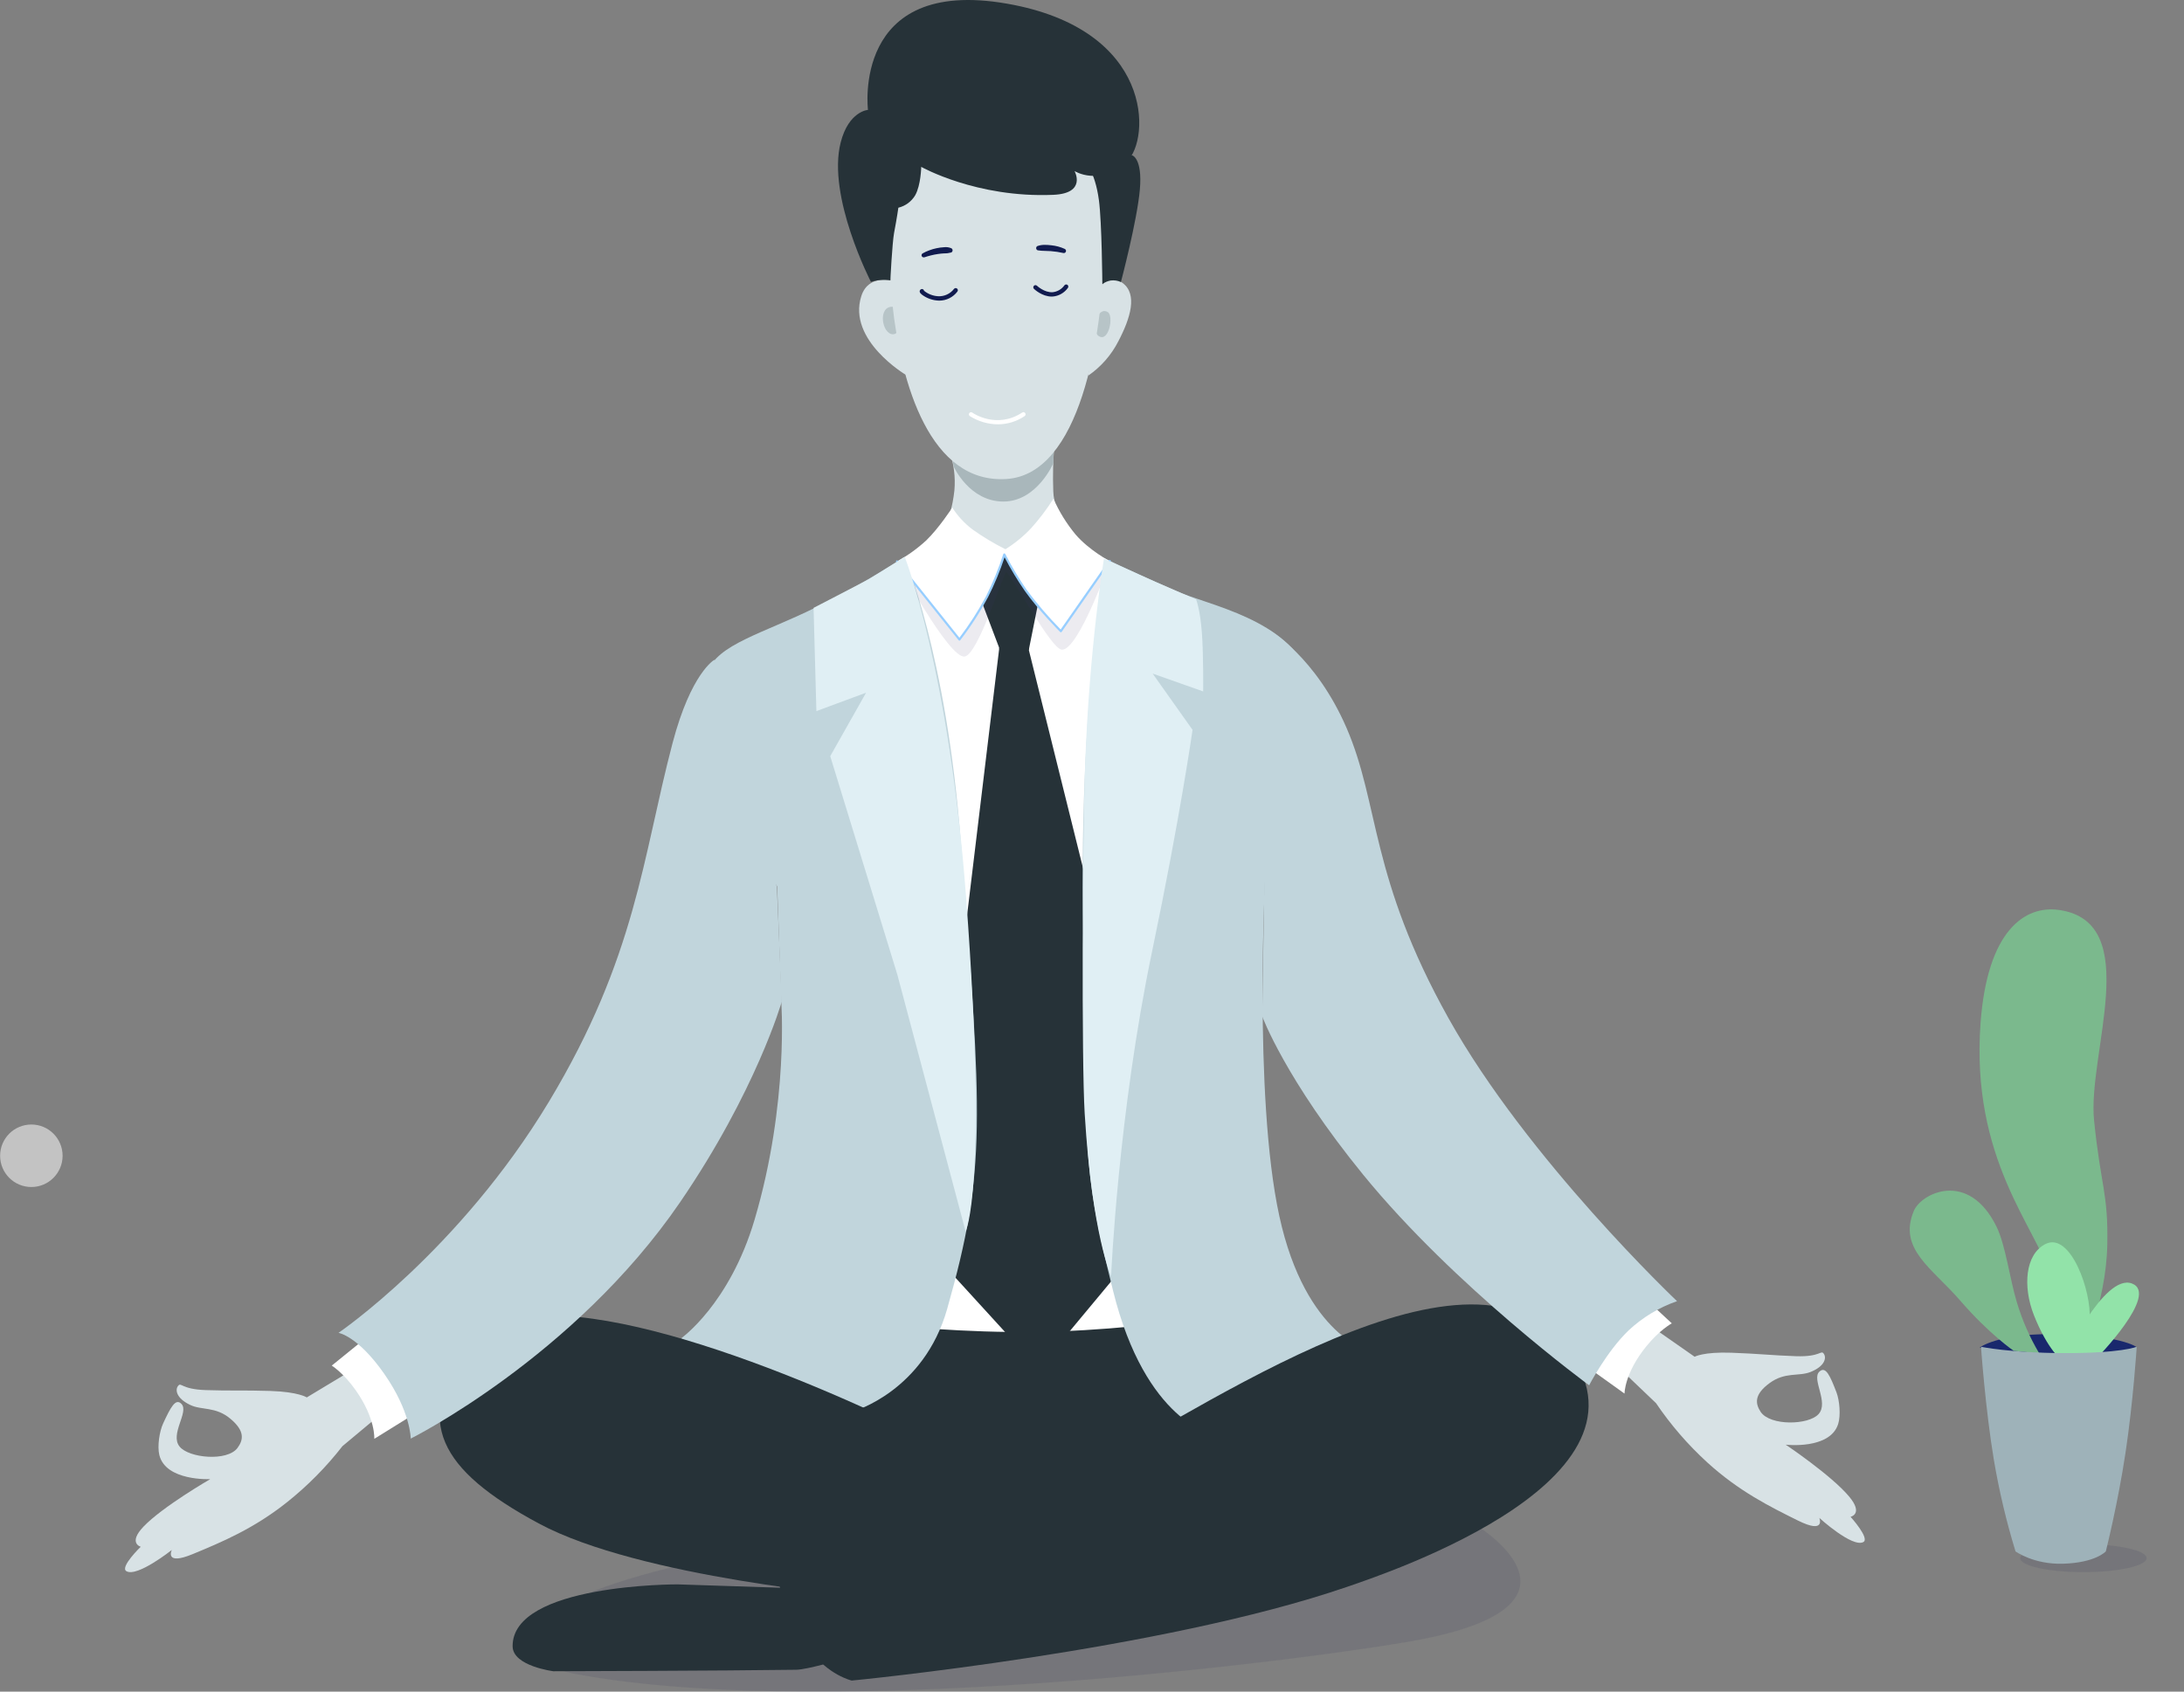 <svg width="142" height="110" viewBox="0 0 142 110" fill="none" xmlns="http://www.w3.org/2000/svg">
  <rect x="0" y="0" width="142" height="110" fill="#808080" stroke="none"/>
  <g clip-path="url(#clip0_2635_2034)">
    <path opacity="0.09" d="M95.877 99.109C95.877 99.109 104.358 104.164 92.681 106.545C87.294 107.644 54.52 112.064 37.39 108.844C33.956 108.197 35.152 106.573 35.398 105.714C36.074 103.342 45.673 101.467 45.673 101.467L95.877 99.109Z" fill="#0C1447"/>
    <path d="M58.829 36.571L65.249 36.066L71.668 36.571L76.419 45.012L79.401 91.565L68.231 97.984L46.901 88.482L55.595 71.195L58.829 36.571Z" fill="white"/>
    <path d="M49.226 85.042C49.226 85.042 58.484 86.721 67.272 86.609C76.059 86.497 84.374 84.596 84.374 84.596C84.374 84.596 82.388 94.773 69.233 96.756C60.55 98.066 49.623 89.706 49.623 89.706L49.226 85.042Z" fill="#263238"/>
    <path d="M64.971 42.131L60.282 81.067L67.524 88.998L74.146 81.037L71.365 60.266L66.867 42.16L64.971 42.131Z" fill="#263238"/>
    <path d="M58.058 18.265C58.058 18.265 56.466 17.788 56 19.258C55.087 22.124 58.897 24.375 58.897 24.375L58.058 18.265Z" fill="#D8E2E5"/>
    <path d="M71.635 18.559C71.635 18.559 72.123 17.757 72.996 18.405C73.969 19.133 73.51 20.671 72.713 22.192C72.254 23.091 71.577 23.862 70.744 24.433L71.635 18.559Z" fill="#D8E2E5"/>
    <path opacity="0.71" d="M72.019 20.288C71.348 19.897 70.868 21.487 71.446 21.858C72.099 22.278 72.43 20.528 72.019 20.288Z" fill="#A9B7BB"/>
    <path opacity="0.71" d="M58.102 19.951C57.024 19.832 57.332 21.774 58.08 21.735C58.581 21.707 58.52 20.657 58.405 20.349C58.364 20.241 58.243 19.971 58.102 19.951Z" fill="#A9B7BB"/>
    <path d="M61.72 29.302C62.019 30.135 62.132 31.023 62.052 31.904C61.803 34.133 61.041 34.77 61.041 34.77L65.237 36.441L69.701 35.124C69.701 35.124 68.522 33.361 68.483 31.954C68.443 30.905 68.47 29.855 68.566 28.811L61.72 29.302Z" fill="#D8E2E5"/>
    <path d="M58.802 36.213C56.933 37.429 54.992 38.533 52.992 39.519C49.679 41.163 46.59 41.91 46.008 43.707C44.597 48.059 50.533 57.65 50.533 57.65L50.789 64.997C50.789 64.997 51.322 71.666 49.063 79.304C47.435 84.814 44.273 87.034 44.273 87.034L55.51 91.761C55.51 91.761 60.066 90.465 61.585 85.107C64.153 76.044 63.859 72.731 62.469 54.725C61.528 42.471 58.802 36.213 58.802 36.213Z" fill="#C1D5DC"/>
    <path d="M71.791 36.285C70.766 43.843 70.303 51.467 70.406 59.094C70.7 75.465 70.252 75.388 72.371 83.938C74.491 92.489 78.888 93.292 78.888 93.292L89.123 87.905C89.123 87.905 84.89 86.926 83.18 79.076C81.469 71.226 82.285 56.514 82.285 56.514C82.285 56.514 86.072 46.326 85.184 43.998C83.751 40.249 78.617 39.381 76.41 38.408C72.879 36.853 71.791 36.285 71.791 36.285Z" fill="#C1D5DC"/>
    <path d="M63.761 38.946L65.015 42.256L66.887 42.275L67.587 38.784L65.408 35.779L63.761 38.946Z" fill="#263238"/>
    <path opacity="0.1" d="M58.352 36.594C58.352 36.594 61.699 42.838 62.72 42.692C63.602 42.566 65.255 37.215 65.418 37.215C65.675 37.215 68.33 42.224 69.042 42.247C70.141 42.284 72.172 36.486 72.172 36.486L65.42 35.758L58.352 36.594Z" fill="#3E3566"/>
    <path d="M61.912 29.861L62.018 30.36C62.018 30.36 63.034 32.607 65.229 32.613C67.424 32.619 68.494 30.106 68.494 30.106L68.509 29.271L61.912 29.861Z" fill="#A9B7BB"/>
    <path d="M50.797 103.244L44.054 103.023C44.054 103.023 33.279 102.982 33.33 107.058C33.346 108.342 35.985 108.672 35.985 108.672C35.985 108.672 47.094 108.643 51.761 108.575C52.505 108.565 54.644 107.917 54.644 107.917L50.797 103.244Z" fill="#263238"/>
    <path d="M69.931 34.755C69.347 34.05 68.863 33.266 68.494 32.428C68.07 33.097 67.593 33.73 67.065 34.321C66.565 34.858 65.995 35.326 65.372 35.714C64.631 35.344 63.92 34.917 63.245 34.438C62.72 34.044 62.27 33.559 61.916 33.007C61.916 33.007 61.051 34.34 60.223 35.14C59.646 35.671 59.007 36.131 58.319 36.51L62.38 41.589C63.055 40.713 63.655 39.781 64.175 38.805C64.619 37.919 64.994 37.001 65.297 36.057C65.712 36.872 66.181 37.658 66.702 38.409C67.395 39.34 68.153 40.221 68.971 41.044L72.151 36.487C72.151 36.487 70.832 35.796 69.931 34.755Z" fill="white"/>
    <path d="M62.384 41.656C62.373 41.656 62.363 41.654 62.353 41.65C62.344 41.645 62.335 41.638 62.329 41.63L58.268 36.551C58.257 36.536 58.251 36.518 58.253 36.499C58.255 36.481 58.264 36.464 58.279 36.452C58.286 36.446 58.294 36.442 58.303 36.439C58.312 36.437 58.321 36.436 58.33 36.437C58.34 36.438 58.348 36.441 58.356 36.445C58.365 36.45 58.372 36.456 58.377 36.463L62.379 41.47C63.029 40.617 63.609 39.713 64.114 38.767C64.556 37.885 64.93 36.97 65.232 36.03C65.235 36.017 65.243 36.005 65.254 35.997C65.265 35.988 65.278 35.983 65.292 35.983C65.305 35.981 65.319 35.984 65.332 35.991C65.344 35.998 65.354 36.007 65.361 36.02C65.773 36.832 66.241 37.615 66.76 38.364C67.434 39.269 68.17 40.127 68.963 40.93L72.098 36.44C72.103 36.432 72.11 36.426 72.118 36.42C72.125 36.416 72.134 36.412 72.143 36.41C72.152 36.409 72.161 36.409 72.17 36.411C72.179 36.413 72.188 36.417 72.195 36.423C72.203 36.428 72.209 36.435 72.214 36.442C72.219 36.45 72.223 36.459 72.225 36.468C72.226 36.477 72.226 36.486 72.224 36.495C72.222 36.504 72.219 36.512 72.214 36.52L69.032 41.082C69.026 41.09 69.019 41.098 69.01 41.103C69.001 41.108 68.991 41.112 68.981 41.113C68.971 41.114 68.96 41.112 68.951 41.109C68.941 41.105 68.933 41.099 68.926 41.091C68.912 41.078 67.519 39.68 66.649 38.449C66.157 37.741 65.711 37.002 65.315 36.237C65.021 37.128 64.66 37.997 64.237 38.835C63.714 39.815 63.111 40.75 62.433 41.63C62.427 41.638 62.419 41.645 62.409 41.65C62.4 41.654 62.39 41.657 62.379 41.656H62.384Z" fill="#97CEFF"/>
    <path d="M58.824 36.213L56.505 37.655L52.897 39.528L53.08 46.239L56.312 45.042L53.98 49.17L58.344 63.376L62.783 80.076C62.783 80.076 64.227 77.306 62.829 58.538C61.706 43.464 58.824 36.213 58.824 36.213Z" fill="#E0EFF4"/>
    <path d="M77.769 38.976C77.769 38.976 78.028 39.615 78.142 41.111C78.256 42.607 78.227 44.959 78.227 44.959L74.944 43.8L77.537 47.458C77.537 47.458 76.744 53.07 74.908 61.857C72.692 72.462 72.242 82.974 72.242 82.974C72.242 82.974 71.011 80.357 70.524 72.399C70.317 69.013 70.381 54.65 70.546 49.91C70.818 42.093 71.777 36.324 71.777 36.324L75.145 37.842L77.769 38.976Z" fill="#E0EFF4"/>
    <path d="M65.092 42.302C65.057 42.298 65.025 42.282 65.001 42.256C64.978 42.23 64.965 42.196 64.965 42.161C64.965 42.126 64.978 42.093 65.001 42.066C65.025 42.041 65.057 42.024 65.092 42.02L66.773 42.002C66.81 42.002 66.845 42.017 66.872 42.043C66.898 42.069 66.913 42.105 66.913 42.142C66.913 42.179 66.898 42.215 66.872 42.241C66.845 42.267 66.81 42.282 66.773 42.282L65.092 42.302Z" fill="#263238"/>
    <path d="M70.455 96.513C70.455 96.513 63.374 94.962 58.602 92.678C49.644 88.383 34.05 82.343 30.35 87.553C26.919 92.39 28.494 95.547 35.023 99.059C41.609 102.609 56.189 103.817 56.189 103.817L70.455 96.513Z" fill="#263238"/>
    <path d="M101.418 87.125C94.699 79.543 76.553 92.82 69.531 96.096C56.774 102.043 50.599 102.785 50.599 102.785C50.599 102.785 51.03 104.879 52.657 107.249C53.797 108.911 55.378 109.278 55.378 109.278C55.378 109.278 75.513 107.338 87.591 103.182C90.131 102.31 109.248 95.966 101.418 87.125Z" fill="#263238"/>
    <path d="M57.904 13.554C57.773 15.621 57.812 17.696 58.02 19.757C58.578 24.99 60.483 31.463 65.435 31.147C70.234 30.847 71.674 21.967 71.801 16.126C71.863 13.318 71.298 11.339 71.298 11.339C71.298 11.339 67.804 8.317 64.416 8.528C57.722 8.95 57.904 13.554 57.904 13.554Z" fill="#D8E2E5"/>
    <path d="M73.613 10.1C73.613 10.1 74.289 10.283 74.112 12.321C73.935 14.359 72.88 18.338 72.88 18.338C72.673 18.245 72.444 18.211 72.218 18.239C72.021 18.274 71.834 18.353 71.672 18.47C71.672 18.47 71.644 14.489 71.45 13.021C71.192 11.072 70.488 10.44 70.488 10.44L73.613 10.1Z" fill="#263238"/>
    <path d="M68.381 19.284C67.75 19.284 67.247 18.804 67.225 18.782C67.212 18.769 67.201 18.754 67.194 18.737C67.187 18.72 67.183 18.702 67.183 18.683C67.182 18.665 67.186 18.647 67.192 18.63C67.199 18.612 67.209 18.597 67.222 18.584C67.235 18.57 67.25 18.56 67.267 18.552C67.284 18.545 67.302 18.541 67.321 18.541C67.339 18.541 67.358 18.544 67.375 18.551C67.392 18.557 67.407 18.567 67.421 18.58C67.421 18.58 67.9 19.035 68.441 19.001C68.594 18.985 68.742 18.936 68.875 18.858C69.008 18.78 69.122 18.674 69.211 18.548C69.235 18.519 69.269 18.501 69.306 18.497C69.343 18.493 69.38 18.503 69.409 18.526C69.438 18.55 69.457 18.584 69.46 18.621C69.464 18.658 69.453 18.695 69.43 18.724C69.317 18.881 69.171 19.013 69.002 19.109C68.834 19.205 68.647 19.264 68.454 19.281L68.381 19.284Z" fill="#111B4F"/>
    <path d="M61.069 19.549C60.664 19.541 60.271 19.406 59.947 19.164C59.793 19.044 59.76 18.938 59.833 18.847C59.844 18.832 59.858 18.82 59.874 18.811C59.89 18.802 59.908 18.796 59.926 18.794C59.944 18.791 59.963 18.793 59.981 18.797C59.999 18.802 60.015 18.811 60.03 18.822C60.056 18.844 60.074 18.875 60.081 18.908C60.341 19.12 60.661 19.244 60.996 19.262C61.195 19.273 61.392 19.235 61.572 19.151C61.752 19.068 61.909 18.942 62.029 18.784C62.053 18.755 62.087 18.737 62.124 18.733C62.161 18.73 62.198 18.741 62.227 18.764C62.256 18.788 62.274 18.822 62.278 18.859C62.281 18.896 62.27 18.933 62.246 18.962C62.108 19.144 61.93 19.291 61.726 19.393C61.522 19.495 61.297 19.548 61.069 19.549Z" fill="#111B4F"/>
    <path d="M64.921 20.008C64.587 20.144 64.931 21.001 64.556 22.76C64.323 23.847 63.361 24.186 63.843 24.741C64.459 25.454 65.499 24.563 65.623 23.137C65.752 21.638 65.399 19.816 64.921 20.008Z" fill="#D8E2E5"/>
    <path d="M64.884 27.592C64.244 27.587 63.619 27.406 63.075 27.069C63.057 27.06 63.041 27.048 63.028 27.032C63.016 27.017 63.006 26.999 63.001 26.98C62.996 26.96 62.995 26.94 62.998 26.92C63.001 26.901 63.008 26.882 63.02 26.865C63.031 26.849 63.045 26.834 63.062 26.824C63.079 26.813 63.098 26.806 63.118 26.804C63.138 26.801 63.158 26.803 63.177 26.809C63.197 26.815 63.214 26.825 63.229 26.838C63.292 26.883 64.807 27.906 66.462 26.826C66.477 26.815 66.494 26.808 66.513 26.804C66.531 26.8 66.55 26.8 66.568 26.803C66.586 26.807 66.604 26.814 66.619 26.825C66.635 26.835 66.648 26.848 66.658 26.864C66.669 26.88 66.676 26.897 66.679 26.915C66.683 26.934 66.682 26.953 66.678 26.971C66.674 26.989 66.667 27.006 66.656 27.022C66.645 27.037 66.631 27.05 66.615 27.06C66.104 27.405 65.501 27.59 64.884 27.592Z" fill="white"/>
    <path d="M67.462 15.996C67.607 15.946 67.759 15.921 67.912 15.922C68.061 15.922 68.211 15.931 68.36 15.95C68.509 15.965 68.656 15.993 68.801 16.031C68.948 16.071 69.09 16.122 69.228 16.185C69.259 16.2 69.285 16.225 69.299 16.257C69.313 16.288 69.315 16.324 69.304 16.357C69.293 16.39 69.271 16.419 69.241 16.436C69.211 16.454 69.176 16.46 69.142 16.453C68.872 16.392 68.598 16.351 68.323 16.33C68.186 16.321 68.047 16.313 67.91 16.313C67.772 16.313 67.634 16.302 67.498 16.28H67.485C67.448 16.273 67.415 16.251 67.394 16.22C67.373 16.189 67.365 16.15 67.371 16.113C67.374 16.087 67.384 16.062 67.4 16.041C67.416 16.021 67.438 16.005 67.462 15.996Z" fill="#111B4F"/>
    <path d="M61.836 16.42C61.694 16.46 61.546 16.479 61.398 16.475C61.252 16.482 61.107 16.497 60.964 16.52C60.819 16.541 60.676 16.57 60.533 16.606C60.389 16.641 60.245 16.684 60.112 16.729H60.103C60.068 16.741 60.03 16.738 59.996 16.722C59.963 16.706 59.937 16.678 59.925 16.643C59.914 16.612 59.914 16.579 59.926 16.549C59.937 16.518 59.958 16.493 59.986 16.477C60.127 16.396 60.275 16.328 60.428 16.275C60.578 16.218 60.732 16.173 60.89 16.141C61.049 16.106 61.21 16.085 61.373 16.076C61.538 16.054 61.705 16.078 61.858 16.144C61.883 16.158 61.904 16.179 61.917 16.204C61.931 16.229 61.938 16.258 61.936 16.286C61.935 16.315 61.926 16.343 61.909 16.366C61.893 16.39 61.87 16.408 61.844 16.42H61.836Z" fill="#111B4F"/>
    <path d="M57.887 18.226C57.465 18.166 57.034 18.201 56.627 18.329C56.627 18.329 53.759 12.777 54.661 9.258C55.183 7.225 56.434 7.146 56.434 7.146C56.434 7.146 55.357 -1.521 65.457 0.235C75.054 1.903 74.796 9.078 73.281 10.483C71.482 12.153 69.865 11.122 69.865 11.122C69.865 11.122 70.677 12.576 68.48 12.669C63.488 12.881 59.897 10.85 59.897 10.85C59.897 10.85 59.877 12.035 59.505 12.697C59.385 12.898 59.227 13.073 59.039 13.212C58.851 13.351 58.638 13.451 58.41 13.506C58.41 13.506 58.321 14.154 58.129 15.158C58.012 15.815 57.887 18.226 57.887 18.226Z" fill="#263238"/>
    <path d="M22.626 89.25L19.948 90.866C19.948 90.866 19.396 90.503 17.582 90.446C15.767 90.389 15.013 90.446 13.38 90.391C11.746 90.335 11.794 89.846 11.576 90.121C11.379 90.372 11.457 90.92 12.361 91.353C13.117 91.717 14.009 91.442 14.977 92.251C15.946 93.061 15.822 93.637 15.439 94.156C14.768 95.044 12.282 94.813 11.676 94.062C11.026 93.257 12.305 91.817 11.8 91.291C11.414 90.885 11.086 91.525 10.606 92.561C10.367 93.075 10.221 94.037 10.358 94.606C10.771 96.324 13.671 96.18 13.671 96.18C13.671 96.18 10.583 97.959 9.331 99.267C8.305 100.345 9.15 100.577 9.15 100.577C9.15 100.577 7.786 101.896 8.212 102.161C8.904 102.589 11.171 100.785 11.171 100.785C11.171 100.785 10.663 101.829 12.541 101.05C14.419 100.271 16.495 99.41 18.684 97.663C20.016 96.599 21.218 95.381 22.266 94.035L24.277 92.356L24.173 90.366L22.626 89.25Z" fill="#D8E2E5"/>
    <path d="M23.291 87.402L21.571 88.797C21.571 88.797 22.341 89.277 23.131 90.404C24.43 92.251 24.336 93.559 24.336 93.559L27.005 91.903L25.857 88.825L23.291 87.402Z" fill="white"/>
    <path d="M107.618 86.432L110.182 88.222C110.182 88.222 110.756 87.895 112.57 87.96C114.383 88.025 115.134 88.129 116.767 88.186C118.4 88.243 118.385 87.748 118.583 88.032C118.765 88.296 118.65 88.838 117.72 89.212C116.941 89.519 116.068 89.192 115.055 89.935C114.043 90.678 114.12 91.265 114.474 91.804C115.089 92.727 117.58 92.672 118.234 91.957C118.937 91.197 117.757 89.676 118.296 89.187C118.708 88.808 118.993 89.469 119.404 90.535C119.605 91.063 119.689 92.033 119.515 92.592C118.987 94.277 116.104 93.94 116.104 93.94C116.104 93.94 119.065 95.923 120.227 97.311C121.18 98.45 120.32 98.629 120.32 98.629C120.32 98.629 121.594 100.037 121.151 100.272C120.434 100.654 118.289 98.701 118.289 98.701C118.289 98.701 118.728 99.778 116.904 98.875C115.08 97.971 113.068 96.975 111.001 95.091C109.743 93.942 108.625 92.648 107.67 91.237L105.775 89.428L106.012 87.449L107.618 86.432Z" fill="#D8E2E5"/>
    <path d="M107.076 84.543L108.698 86.05C108.698 86.05 107.903 86.478 107.036 87.549C105.617 89.301 105.623 90.617 105.623 90.617L103.069 88.787L104.422 85.797L107.076 84.543Z" fill="white"/>
    <path d="M46.446 42.904C46.446 42.904 44.936 43.74 43.729 48.316C41.773 55.737 41.368 62.217 35.68 71.656C29.843 81.333 22.009 86.668 22.009 86.668C22.009 86.668 23.256 86.856 24.984 89.334C26.713 91.812 26.705 93.545 26.705 93.545C26.705 93.545 37.326 88.239 44.211 78.184C49.166 70.942 50.83 65.126 50.83 65.126L50.511 57.664L46.446 42.904Z" fill="#C1D5DC"/>
    <path d="M82.551 40.992C82.551 40.992 85.539 42.696 87.548 47.328C89.71 52.318 89.042 57.006 94.174 66.2C99.306 75.394 109.038 84.608 109.038 84.608C107.87 85.014 106.798 85.66 105.894 86.504C104.465 87.871 103.323 90.077 103.323 90.077C103.323 90.077 94.599 83.695 88.642 76.398C83.576 70.19 82.066 66.085 82.066 66.085L82.22 56.417L82.551 40.992Z" fill="#C1D5DC"/>
    <path opacity="0.53" d="M2.039 77.185C3.161 77.185 4.07 76.275 4.07 75.153C4.07 74.031 3.161 73.121 2.039 73.121C0.916 73.121 0.007 74.031 0.007 75.153C0.007 76.275 0.916 77.185 2.039 77.185Z" fill="white"/>
    <path opacity="0.09" d="M139.568 101.318C139.568 101.821 137.721 102.228 135.456 102.228C133.192 102.228 131.347 101.821 131.347 101.318C131.347 100.815 133.186 100.408 135.456 100.408C137.727 100.408 139.568 100.816 139.568 101.318Z" fill="#0C1447"/>
    <path d="M133.317 88.39C133.317 88.39 134.316 86.293 133.317 82.949C132.38 79.789 128.124 75.37 128.772 66.524C129.211 60.52 131.644 58.843 133.894 59.172C139.406 59.979 135.714 68.551 136.153 72.851C136.591 77.152 137.076 77.569 137.013 80.909C136.947 84.79 135.243 88.348 135.243 88.348L133.317 88.39Z" fill="#7BB98D"/>
    <path d="M128.718 87.62C128.718 87.62 129.868 86.738 133.326 86.752C137.855 86.771 138.924 87.594 138.924 87.594L134.204 89.022L128.718 87.62Z" fill="#19286D"/>
    <path d="M134.083 88.493C134.083 88.493 133.133 87.784 132.236 85.504C131.511 83.648 131.676 81.57 132.981 80.898C134.634 80.047 136.013 84.051 135.858 85.796C135.679 87.797 135.271 88.404 135.271 88.404L134.083 88.493Z" fill="#92E3A9"/>
    <path d="M134.149 88.466C134.149 88.466 136.803 82.781 138.613 83.458C140.423 84.136 136.317 88.326 136.317 88.326L134.149 88.466Z" fill="#92E3A9"/>
    <path d="M132.589 88.004C131.969 86.961 131.481 85.846 131.134 84.683C130.673 83.183 130.399 80.945 129.801 79.743C127.971 76.06 124.922 77.588 124.439 78.727C123.386 81.213 125.618 82.449 127.446 84.567C129.343 86.761 130.934 87.841 130.934 87.841L132.589 88.004Z" fill="#7BB98D"/>
    <path d="M128.801 87.574C128.801 87.574 130.692 87.968 134.107 87.985C137.913 88.002 138.926 87.574 138.926 87.574C138.926 87.574 138.698 91.15 138.196 94.476C137.694 97.802 136.917 100.878 136.917 100.878C136.917 100.878 136.254 101.621 134.123 101.681C132.221 101.734 131.045 100.878 131.045 100.878C130.449 98.932 129.98 96.949 129.64 94.942C129.084 91.616 128.801 87.574 128.801 87.574Z" fill="#9EB2B9"/>
  </g>
  <defs>
    <clipPath id="clip0_2635_2034">
      <rect width="141.987" height="110" fill="white" transform="translate(0.007)"/>
    </clipPath>
  </defs>
</svg>
